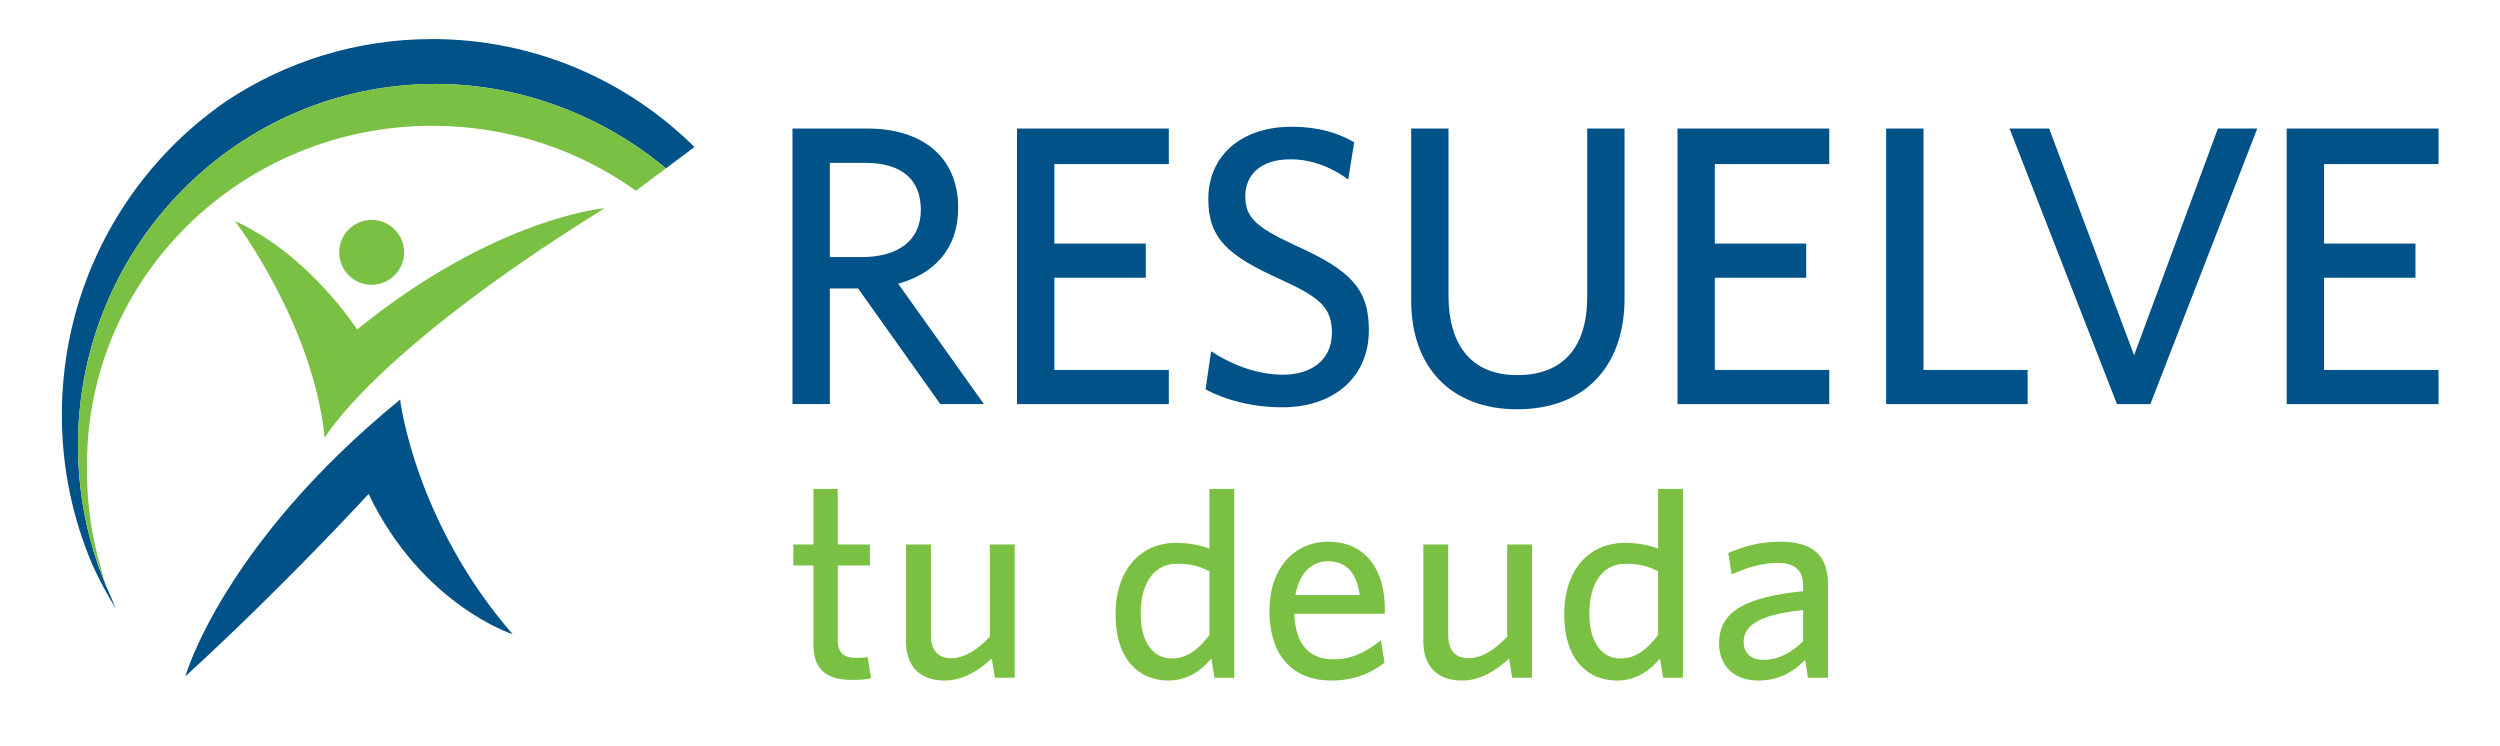 <?xml version="1.0" encoding="utf-8"?>
<!-- Generator: Adobe Illustrator 15.1.0, SVG Export Plug-In . SVG Version: 6.00 Build 0)  -->
<!DOCTYPE svg PUBLIC "-//W3C//DTD SVG 1.1//EN" "http://www.w3.org/Graphics/SVG/1.1/DTD/svg11.dtd">
<svg version="1.1" id="Layer_1" xmlns="http://www.w3.org/2000/svg" xmlns:xlink="http://www.w3.org/1999/xlink" x="0px" y="0px"
	 width="211.25px" height="63px" viewBox="0 0 211.25 63" enable-background="new 0 0 211.25 63" xml:space="preserve">
<g>
	<path fill="#7AC143" d="M19.855,18.68c0,0,6.614,8.688,7.581,18.324c0,0,4.065-7.259,23.67-19.418c0,0-9.239,0.776-20.931,10.256
		C30.175,27.842,26.145,21.524,19.855,18.68"/>
	<path fill="#005288" d="M15.663,57.148c8.383-7.664,15.483-15.406,15.483-15.406c4.514,9.4,12.176,11.852,12.176,11.852
		c-8.304-9.559-9.513-19.826-9.513-19.826C18.809,46.01,15.663,57.148,15.663,57.148"/>
	<path fill="#7AC143" d="M34.146,21.324c0,1.515-1.228,2.742-2.742,2.742c-1.515,0-2.742-1.228-2.742-2.742
		c0-1.514,1.228-2.742,2.742-2.742C32.918,18.582,34.146,19.81,34.146,21.324"/>
	<path fill="#005288" d="M83.141,34.146h-3.685l-6.949-9.771h-2.385v9.771h-3.157V10.861h6.313c4.735,0,7.69,2.467,7.69,6.698
		c0,3.492-2.049,5.574-5.071,6.413L83.141,34.146z M73.144,13.765h-3.022v7.959h2.687c3.055,0,5.002-1.377,5.002-3.996
		C77.812,15.208,76.232,13.765,73.144,13.765"/>
	<polygon fill="#005288" points="85.938,34.148 85.938,10.862 98.765,10.862 98.765,13.865 89.094,13.865 89.094,20.582 
		96.818,20.582 96.818,23.47 89.094,23.47 89.094,31.26 98.765,31.26 98.765,34.148 	"/>
	<path fill="#005288" d="M108.349,34.416c-2.519,0-4.769-0.605-6.481-1.512l0.471-3.223c1.578,1.041,3.761,1.981,6.077,1.981
		c2.42,0,4.13-1.276,4.13-3.525c0-2.116-0.938-2.988-4.432-4.567c-4.365-1.981-6.011-3.426-6.011-6.75
		c0-3.728,2.854-6.112,7.053-6.112c2.249,0,3.927,0.538,5.271,1.311l-0.503,3.156c-1.276-0.974-3.021-1.713-4.868-1.713
		c-2.654,0-3.829,1.411-3.829,3.123c0,1.78,0.873,2.619,4.4,4.231c4.498,2.049,6.042,3.593,6.042,7.085
		C115.668,31.898,112.681,34.416,108.349,34.416"/>
	<path fill="#005288" d="M128.207,34.584c-5.608,0-8.964-3.559-8.964-9.201V10.863h3.155V24.98c0,4.029,1.813,6.717,5.809,6.717
		c3.929,0,5.912-2.418,5.912-6.615V10.863h3.155v14.353C137.274,31.058,133.815,34.584,128.207,34.584"/>
	<polygon fill="#005288" points="141.747,34.148 141.747,10.862 154.573,10.862 154.573,13.865 144.903,13.865 144.903,20.582 
		152.626,20.582 152.626,23.47 144.903,23.47 144.903,31.26 154.573,31.26 154.573,34.148 	"/>
	<polygon fill="#005288" points="159.38,34.148 159.38,10.862 162.536,10.862 162.536,31.26 171.335,31.26 171.335,34.148 	"/>
	<polygon fill="#005288" points="181.706,34.148 178.885,34.148 169.807,10.862 173.153,10.862 180.331,30.018 187.413,10.862 
		190.739,10.862 	"/>
	<polygon fill="#005288" points="193.226,34.148 193.226,10.862 206.055,10.862 206.055,13.865 196.385,13.865 196.385,20.582 
		204.107,20.582 204.107,23.47 196.385,23.47 196.385,31.26 206.055,31.26 206.055,34.148 	"/>
	<path fill="#7AC143" d="M72.019,57.457c-1.983,0-3.282-0.707-3.282-2.975v-6.703h-1.7v-1.77h1.7v-4.693h2.054v4.693h2.715v1.77
		h-2.715v6.326c0,0.92,0.377,1.488,1.559,1.488c0.378,0,0.707-0.023,0.967-0.072l0.284,1.795
		C73.246,57.389,72.75,57.457,72.019,57.457"/>
	<path fill="#7AC143" d="M84.066,57.27l-0.26-1.627c-1.063,0.988-2.409,1.863-3.99,1.863c-2.148,0-3.257-1.273-3.257-3.305V46.01
		h2.101v7.672c0,1.156,0.496,1.936,1.724,1.936c1.109,0,2.241-0.732,3.258-1.816V46.01h2.1v11.26H84.066z"/>
	<path fill="#7AC143" d="M102.621,57.27l-0.26-1.627c-0.85,1.014-2.006,1.863-3.659,1.863c-2.432,0-4.438-1.771-4.438-5.549
		c0-4.105,2.359-6.088,5.099-6.088c1.11,0,2.124,0.211,2.833,0.494v-5.047h2.1V57.27H102.621z M102.196,48.275
		c-0.875-0.449-1.559-0.637-2.763-0.637c-1.77,0-3.045,1.439-3.045,4.225c0,2.479,1.11,3.779,2.62,3.779
		c1.299,0,2.29-0.781,3.188-1.986V48.275z"/>
	<path fill="#7AC143" d="M117.018,51.863h-7.648c0.07,2.621,1.322,3.848,3.28,3.848c1.631,0,2.809-0.637,4.037-1.604l0.308,1.889
		c-1.205,0.941-2.645,1.51-4.51,1.51c-2.927,0-5.218-1.771-5.218-5.902c0-3.611,2.125-5.83,4.959-5.83
		c3.281,0,4.792,2.527,4.792,5.643V51.863z M112.202,47.426c-1.298,0-2.409,0.922-2.738,2.855h5.429
		C114.634,48.465,113.83,47.426,112.202,47.426"/>
	<path fill="#7AC143" d="M127.781,57.27l-0.261-1.627c-1.062,0.988-2.408,1.863-3.988,1.863c-2.148,0-3.259-1.273-3.259-3.305V46.01
		h2.102v7.672c0,1.156,0.496,1.936,1.723,1.936c1.111,0,2.242-0.732,3.259-1.816V46.01h2.1v11.26H127.781z"/>
	<path fill="#7AC143" d="M140.531,57.27l-0.259-1.627c-0.851,1.014-2.007,1.863-3.658,1.863c-2.432,0-4.439-1.771-4.439-5.549
		c0-4.105,2.361-6.088,5.1-6.088c1.109,0,2.125,0.211,2.832,0.494v-5.047h2.101V57.27H140.531z M140.106,48.275
		c-0.871-0.449-1.557-0.637-2.763-0.637c-1.769,0-3.044,1.439-3.044,4.225c0,2.479,1.109,3.779,2.621,3.779
		c1.298,0,2.289-0.781,3.186-1.986V48.275z"/>
	<path fill="#7AC143" d="M152.767,57.27l-0.235-1.512c-0.897,0.922-2.125,1.748-3.966,1.748c-2.03,0-3.306-1.229-3.306-3.141
		c0-2.809,2.409-3.918,7.104-4.414v-0.473c0-1.416-0.85-1.912-2.147-1.912c-1.37,0-2.668,0.424-3.895,0.969l-0.283-1.816
		c1.346-0.545,2.62-0.945,4.367-0.945c2.738,0,4.06,1.109,4.06,3.611v7.885H152.767z M152.364,51.557
		c-4.155,0.4-5.027,1.533-5.027,2.691c0,0.92,0.613,1.51,1.676,1.51c1.227,0,2.407-0.613,3.352-1.58V51.557z"/>
	<path fill="#005288" d="M8.931,49.432c-0.082-0.195-0.16-0.395-0.237-0.592c-0.288-0.736-0.552-1.486-0.783-2.25
		c-0.857-2.83-1.324-5.832-1.324-8.941c0-16.879,13.528-30.555,30.219-30.555c7.311,0,14.228,2.762,19.462,7.133l0.175-0.131
		l2.239-1.673c-5.69-5.638-13.519-9.121-22.16-9.121c-6.421,0-12.392,1.923-17.372,5.224C10.749,14.29,5.226,24.025,5.226,35.064
		c0,4.516,0.932,8.805,2.599,12.697c0.574,1.268,1.231,2.49,1.962,3.664c-0.137-0.313-0.271-0.627-0.396-0.943
		C9.23,50.135,9.078,49.785,8.931,49.432"/>
	<path fill="#7AC143" d="M36.539,10.629c6.43,0,12.374,2.039,17.198,5.49l2.531-1.892c-5.233-4.371-12.151-7.133-19.461-7.133
		c-16.69,0-30.218,13.675-30.218,30.554c0,3.109,0.464,6.111,1.323,8.941c0.072,0.205,0.442,1.277,0.782,2.25
		c0.076,0.197,0.156,0.396,0.238,0.592c-0.146-0.463-0.281-0.939-0.407-1.447c-0.763-2.584-1.175-5.318-1.175-8.152
		c0-0.152,0.004-0.305,0.008-0.455c-0.001-0.055-0.003-0.107-0.003-0.16C7.354,23.427,20.42,10.629,36.539,10.629"/>
</g>
</svg>
